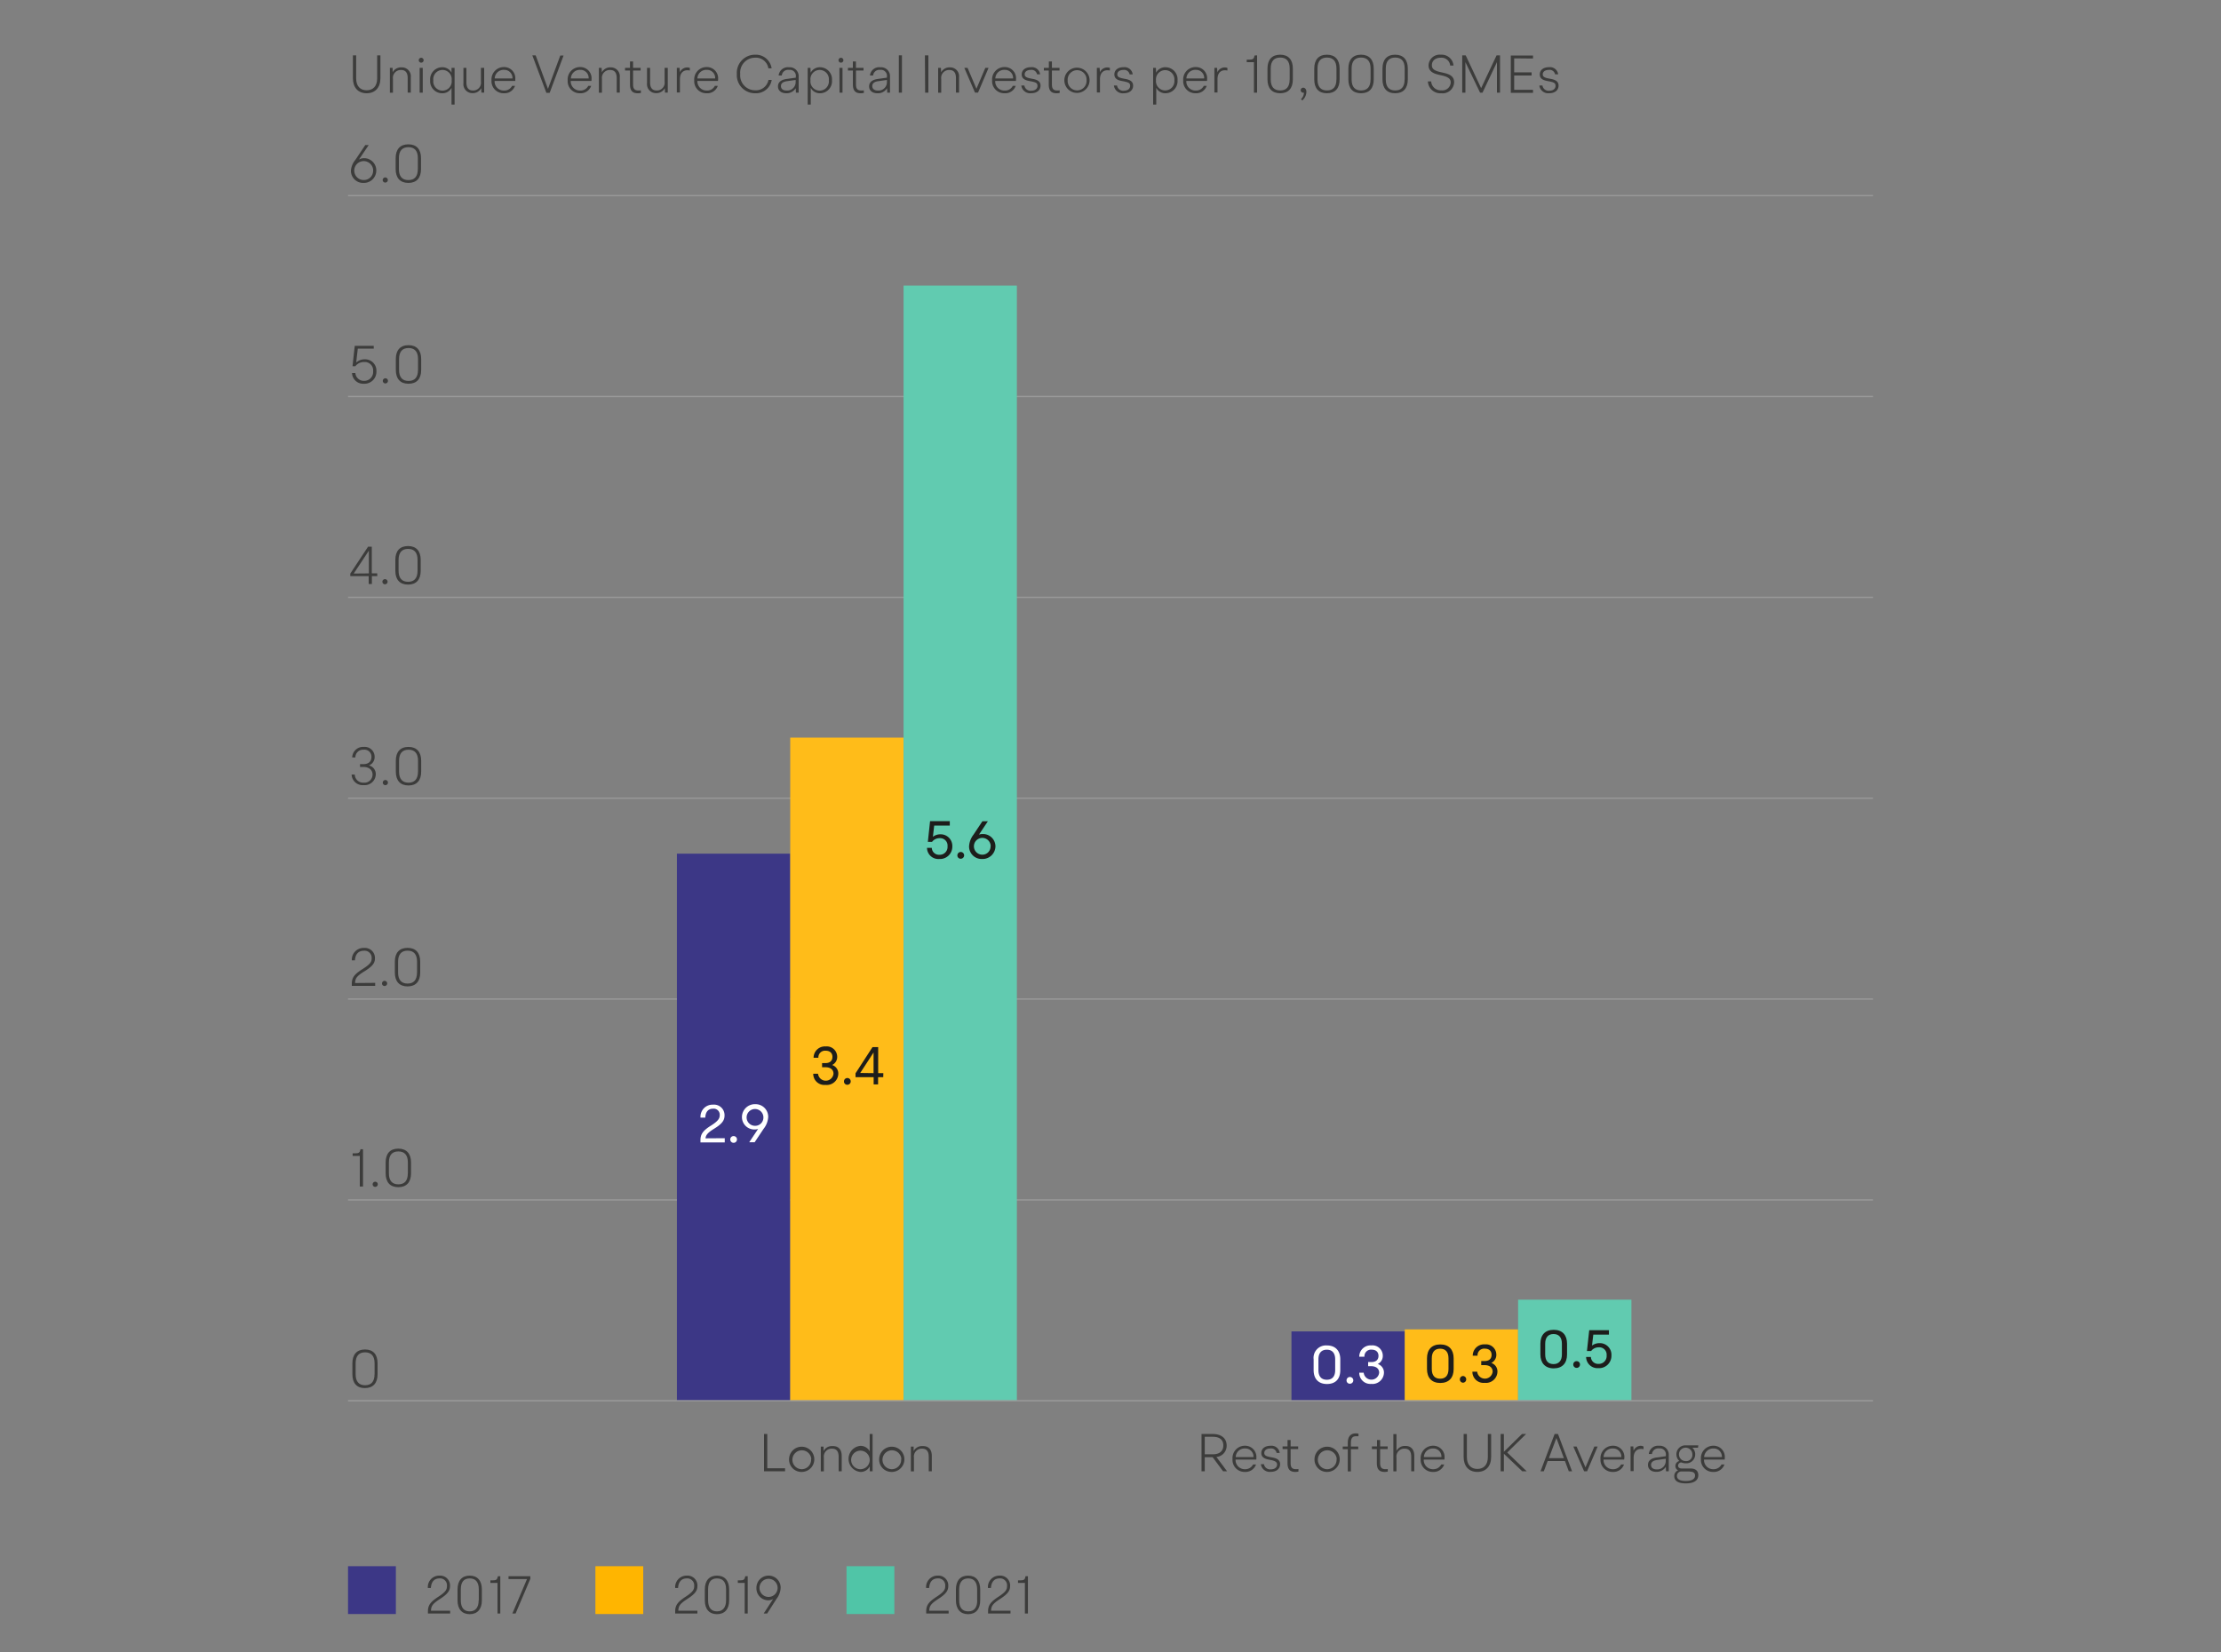 <svg id="Layer_1" data-name="Layer 1" xmlns="http://www.w3.org/2000/svg" viewBox="0 0 500 372"><rect x="0" y="0" width="500" height="372" fill="#808080" stroke="none"/><defs><style>.cls-1{fill:#999;}.cls-2{fill:#3c3786;}.cls-3{fill:#ffbc19;}.cls-4{fill:#61cbb0;}.cls-5{fill:#3c3c3b;}.cls-6{fill:#ffb500;}.cls-7{fill:#50c5a7;}.cls-8{fill:#fff;}.cls-9{fill:#1d1d1b;}</style></defs><rect class="cls-1" x="78.35" y="179.59" width="343.31" height="0.3"/><rect class="cls-1" x="78.35" y="270.05" width="343.31" height="0.3"/><rect class="cls-1" x="78.35" y="224.82" width="343.31" height="0.3"/><rect class="cls-1" x="78.35" y="134.36" width="343.31" height="0.3"/><rect class="cls-1" x="78.35" y="89.13" width="343.31" height="0.3"/><rect class="cls-1" x="78.35" y="43.9" width="343.31" height="0.3"/><rect class="cls-2" x="152.39" y="192.23" width="25.51" height="123.2"/><rect class="cls-3" x="177.9" y="166.1" width="25.51" height="149.33"/><rect class="cls-4" x="203.41" y="64.31" width="25.51" height="251.13"/><path class="cls-5" d="M273,328.14h-1.78v3.16h-.73v-8.39h2.55c1.94,0,3.11,1,3.11,2.61a2.52,2.52,0,0,1-2.31,2.56l2.4,3.22h-.9Zm-1.78-.66h1.82c1.55,0,2.36-.76,2.36-2s-.81-1.94-2.36-1.94h-1.82Z"/><path class="cls-5" d="M282.82,328.67h-4.66a2.06,2.06,0,0,0,2.11,2.17,2,2,0,0,0,1.83-1.06h.66a2.51,2.51,0,0,1-2.5,1.67,2.71,2.71,0,0,1-2.79-2.9,2.78,2.78,0,0,1,2.8-3,2.53,2.53,0,0,1,2.57,2.74A2.06,2.06,0,0,1,282.82,328.67Zm-4.63-.57h4a1.83,1.83,0,0,0-1.88-1.93A2,2,0,0,0,278.19,328.1Z"/><path class="cls-5" d="M283.85,329.7h.7a1.39,1.39,0,0,0,1.53,1.17c.89,0,1.42-.45,1.42-1.09,0-.49-.33-.78-1.33-1l-.63-.12c-1.1-.22-1.59-.7-1.59-1.45,0-1,.81-1.65,2.07-1.65a1.86,1.86,0,0,1,2.07,1.61h-.7a1.23,1.23,0,0,0-1.39-1c-.85,0-1.38.41-1.38,1,0,.46.26.72,1.27.92l.62.12c1.18.23,1.67.7,1.67,1.5,0,1-.79,1.72-2.11,1.72A2,2,0,0,1,283.85,329.7Z"/><path class="cls-5" d="M292.31,330.79v.59a3.85,3.85,0,0,1-.68.07c-1.19,0-1.78-.54-1.78-2v-3.14h-1.11v-.6h1.11v-1.44h.7v1.44h1.7v.6h-1.7v3.14c0,1,.36,1.38,1.2,1.38A2.6,2.6,0,0,0,292.31,330.79Z"/><path class="cls-5" d="M295.93,328.52a2.84,2.84,0,1,1,2.83,2.93A2.78,2.78,0,0,1,295.93,328.52Zm5,0a2.13,2.13,0,1,0-2.13,2.32A2.13,2.13,0,0,0,300.89,328.52Z"/><path class="cls-5" d="M304.12,324.89v.84h1.65v.6h-1.65v5h-.7v-5h-1.14v-.6h1.14v-.83c0-1.43.67-2.13,1.79-2.13a2.65,2.65,0,0,1,.62.07v.58a3,3,0,0,0-.49,0C304.54,323.38,304.12,323.79,304.12,324.89Z"/><path class="cls-5" d="M312.42,330.79v.59a3.85,3.85,0,0,1-.68.07c-1.19,0-1.78-.54-1.78-2v-3.14h-1.11v-.6H310v-1.44h.7v1.44h1.7v.6h-1.7v3.14c0,1,.36,1.38,1.2,1.38A2.6,2.6,0,0,0,312.42,330.79Z"/><path class="cls-5" d="M318.39,327.83v3.47h-.69v-3.25c0-1.3-.54-1.84-1.5-1.84a1.76,1.76,0,0,0-1.82,2v3.11h-.7v-8.39h.7v3.79h0a2.1,2.1,0,0,1,2-1.12C317.62,325.58,318.39,326.37,318.39,327.83Z"/><path class="cls-5" d="M325.17,328.67h-4.65a2.06,2.06,0,0,0,2.11,2.17,2,2,0,0,0,1.83-1.06h.66a2.51,2.51,0,0,1-2.5,1.67,2.71,2.71,0,0,1-2.79-2.9,2.78,2.78,0,0,1,2.8-3,2.53,2.53,0,0,1,2.57,2.74A1.38,1.38,0,0,1,325.17,328.67Zm-4.62-.57h3.95a1.82,1.82,0,0,0-1.87-1.93A2,2,0,0,0,320.55,328.1Z"/><path class="cls-5" d="M329.5,328.08v-5.17h.73v5.19c0,1.75.92,2.68,2.36,2.68s2.36-.93,2.36-2.68v-5.19h.74v5.17c0,2.11-1.2,3.37-3.1,3.37S329.5,330.19,329.5,328.08Z"/><path class="cls-5" d="M343.69,331.3h-1l-4.13-3.94h0v3.94h-.73v-8.39h.73v4h0l4.08-4h.92l-4.25,4.17Z"/><path class="cls-5" d="M352.31,329h-3.9l-.86,2.3h-.74l3.17-8.39h.76l3.16,8.39h-.73Zm-.24-.65-1.69-4.54h0l-1.69,4.54Z"/><path class="cls-5" d="M354.19,325.73h.74l2,4.7h0l2-4.7h.74l-2.38,5.57h-.67Z"/><path class="cls-5" d="M365.63,328.67H361a2.06,2.06,0,0,0,2.12,2.17,2,2,0,0,0,1.82-1.06h.66a2.51,2.51,0,0,1-2.5,1.67,2.71,2.71,0,0,1-2.79-2.9,2.79,2.79,0,0,1,2.81-3,2.52,2.52,0,0,1,2.56,2.74A2.06,2.06,0,0,1,365.63,328.67ZM361,328.1h4a1.83,1.83,0,0,0-1.87-1.93A2,2,0,0,0,361,328.1Z"/><path class="cls-5" d="M370,325.73v.6a2.48,2.48,0,0,0-.54-.06c-1,0-1.69.66-1.69,2v3h-.69v-5.57h.62l.06,1h0a1.74,1.74,0,0,1,1.66-1.14A1.66,1.66,0,0,1,370,325.73Z"/><path class="cls-5" d="M375.68,327.69v3.61h-.62l-.05-1h0a2.39,2.39,0,0,1-2.15,1.13c-1.15,0-1.86-.62-1.86-1.55s.66-1.5,1.94-1.68l2.08-.29v-.24a1.34,1.34,0,0,0-1.52-1.51,1.41,1.41,0,0,0-1.6,1.25h-.71a2.08,2.08,0,0,1,2.33-1.85A2,2,0,0,1,375.68,327.69Zm-.68,1.24v-.44l-1.88.26c-1,.12-1.43.53-1.43,1.13s.45,1,1.28,1A1.9,1.9,0,0,0,375,328.93Z"/><path class="cls-5" d="M382.26,326l-1.27,0a2,2,0,0,1,.64,1.51,2,2,0,0,1-2.14,2,2.56,2.56,0,0,1-1-.2.76.76,0,0,0-.72.73c0,.39.32.64.86.64h2c1.07,0,1.7.54,1.7,1.5,0,1.15-.94,1.85-2.8,1.85s-2.61-.62-2.61-1.64a1.32,1.32,0,0,1,.87-1.29,1.07,1.07,0,0,1-.62-1,1.16,1.16,0,0,1,.89-1.11,2,2,0,0,1-.66-1.52,2,2,0,0,1,2.16-2h2.77Zm-1.82,5.35h-1.83a1,1,0,0,0-1.09,1c0,.7.59,1.14,2,1.14s2.08-.46,2.08-1.25C381.59,331.71,381.24,331.39,380.44,331.39Zm.55-3.79a1.51,1.51,0,1,0-1.5,1.45A1.38,1.38,0,0,0,381,327.6Z"/><path class="cls-5" d="M388.27,328.67h-4.65a2.05,2.05,0,0,0,2.11,2.17,2,2,0,0,0,1.82-1.06h.66a2.5,2.5,0,0,1-2.5,1.67,2.71,2.71,0,0,1-2.79-2.9,2.79,2.79,0,0,1,2.81-3,2.52,2.52,0,0,1,2.56,2.74A2.06,2.06,0,0,1,388.27,328.67Zm-4.63-.57h4a1.83,1.83,0,0,0-1.87-1.93A2.05,2.05,0,0,0,383.64,328.1Z"/><path class="cls-5" d="M79.45,17.63V12.46h.73v5.2c0,1.75.93,2.67,2.36,2.67s2.37-.92,2.37-2.67v-5.2h.73v5.17c0,2.11-1.2,3.37-3.1,3.37S79.45,19.74,79.45,17.63Z"/><path class="cls-5" d="M92.48,17.38v3.48h-.7V17.61c0-1.31-.54-1.85-1.49-1.85a1.77,1.77,0,0,0-1.83,2v3.12h-.69V15.28h.62l0,1h0a2.14,2.14,0,0,1,2-1.11A2,2,0,0,1,92.48,17.38Z"/><path class="cls-5" d="M94.27,13.56a.55.55,0,1,1,1.1,0,.55.55,0,1,1-1.1,0Zm.2,1.72h.7v5.58h-.7Z"/><path class="cls-5" d="M102.34,15.28v8.27h-.69V19.78h0A2.28,2.28,0,0,1,99.51,21a2.71,2.71,0,0,1-2.67-2.92,2.72,2.72,0,0,1,2.67-2.94,2.33,2.33,0,0,1,2.14,1.23h0l0-1.09Zm-.66,2.8a2.08,2.08,0,1,0-4.13,0,2.08,2.08,0,1,0,4.13,0Z"/><path class="cls-5" d="M109,15.28v5.58h-.62l-.05-1h0a2.13,2.13,0,0,1-2,1.11,2,2,0,0,1-2-2.21V15.28H105v3.28c0,1.28.56,1.82,1.47,1.82a1.75,1.75,0,0,0,1.8-2V15.28Z"/><path class="cls-5" d="M116,18.22h-4.65a2.05,2.05,0,0,0,2.11,2.17,1.94,1.94,0,0,0,1.82-1.05h.66a2.49,2.49,0,0,1-2.5,1.66,2.71,2.71,0,0,1-2.79-2.9,2.78,2.78,0,0,1,2.81-3A2.52,2.52,0,0,1,116,17.87,2.06,2.06,0,0,1,116,18.22Zm-4.63-.56h4a1.83,1.83,0,0,0-1.87-1.93A2,2,0,0,0,111.37,17.66Z"/><path class="cls-5" d="M119.84,12.46h.75L123.36,20h0l2.77-7.49h.74l-3.13,8.4H123Z"/><path class="cls-5" d="M133.15,18.22h-4.66a2.06,2.06,0,0,0,2.11,2.17,1.94,1.94,0,0,0,1.83-1.05h.66a2.5,2.5,0,0,1-2.5,1.66,2.71,2.71,0,0,1-2.79-2.9,2.78,2.78,0,0,1,2.8-3,2.52,2.52,0,0,1,2.57,2.73A2.06,2.06,0,0,1,133.15,18.22Zm-4.63-.56h4a1.83,1.83,0,0,0-1.88-1.93A2,2,0,0,0,128.52,17.66Z"/><path class="cls-5" d="M139.53,17.38v3.48h-.69V17.61c0-1.31-.54-1.85-1.5-1.85a1.77,1.77,0,0,0-1.83,2v3.12h-.69V15.28h.62l.05,1h0a2.14,2.14,0,0,1,2-1.11A2,2,0,0,1,139.53,17.38Z"/><path class="cls-5" d="M144.28,20.34v.59a3,3,0,0,1-.68.07c-1.19,0-1.77-.54-1.77-2V15.88h-1.12v-.6h1.12V13.84h.69v1.44h1.7v.6h-1.7V19c0,1,.36,1.38,1.2,1.38A2.6,2.6,0,0,0,144.28,20.34Z"/><path class="cls-5" d="M150.33,15.28v5.58h-.62l-.05-1h0a2.13,2.13,0,0,1-2,1.11,2,2,0,0,1-2-2.21V15.28h.69v3.28c0,1.28.55,1.82,1.47,1.82a1.75,1.75,0,0,0,1.8-2V15.28Z"/><path class="cls-5" d="M155.3,15.28v.6a3.31,3.31,0,0,0-.54-.06c-1,0-1.69.66-1.69,2v3h-.7V15.28H153l.06,1h0a1.79,1.79,0,0,1,2.23-1Z"/><path class="cls-5" d="M161.63,18.22H157a2.06,2.06,0,0,0,2.11,2.17,1.92,1.92,0,0,0,1.82-1.05h.66A2.48,2.48,0,0,1,159.08,21a2.71,2.71,0,0,1-2.79-2.9,2.78,2.78,0,0,1,2.8-3,2.52,2.52,0,0,1,2.57,2.73A1.38,1.38,0,0,1,161.63,18.22ZM157,17.66h4a1.82,1.82,0,0,0-1.87-1.93A2,2,0,0,0,157,17.66Z"/><path class="cls-5" d="M165.88,16.66A4.08,4.08,0,0,1,170,12.32a3.58,3.58,0,0,1,3.71,3.07h-.73a2.84,2.84,0,0,0-3-2.4,3.36,3.36,0,0,0-3.34,3.67A3.36,3.36,0,0,0,170,20.33,2.87,2.87,0,0,0,173,18h.73A3.58,3.58,0,0,1,170,21,4.08,4.08,0,0,1,165.88,16.66Z"/><path class="cls-5" d="M179.8,17.25v3.61h-.62l-.05-1h0A2.39,2.39,0,0,1,177,21c-1.15,0-1.86-.62-1.86-1.54s.66-1.5,1.94-1.68l2.08-.29v-.24a1.34,1.34,0,0,0-1.52-1.51A1.41,1.41,0,0,0,176,17h-.71a2.08,2.08,0,0,1,2.33-1.85A2,2,0,0,1,179.8,17.25Zm-.68,1.24V18l-1.88.27c-1,.12-1.43.52-1.43,1.12s.45,1,1.28,1A1.9,1.9,0,0,0,179.12,18.49Z"/><path class="cls-5" d="M187.3,18.08A2.71,2.71,0,0,1,184.63,21a2.28,2.28,0,0,1-2.11-1.22h0v3.77h-.69V15.28h.62l.05,1.09h0a2.33,2.33,0,0,1,2.14-1.23A2.72,2.72,0,0,1,187.3,18.08Zm-.71,0a2.08,2.08,0,1,0-4.13,0,2.08,2.08,0,1,0,4.13,0Z"/><path class="cls-5" d="M188.77,13.56a.55.55,0,1,1,1.1,0,.55.55,0,1,1-1.1,0Zm.2,1.72h.7v5.58H189Z"/><path class="cls-5" d="M194.47,20.34v.59a3.12,3.12,0,0,1-.69.07c-1.18,0-1.77-.54-1.77-2V15.88h-1.12v-.6H192V13.84h.69v1.44h1.71v.6H192.7V19c0,1,.36,1.38,1.2,1.38A2.62,2.62,0,0,0,194.47,20.34Z"/><path class="cls-5" d="M200.36,17.25v3.61h-.62l-.05-1h0A2.36,2.36,0,0,1,197.52,21c-1.15,0-1.86-.62-1.86-1.54s.66-1.5,1.94-1.68l2.07-.29v-.24a1.34,1.34,0,0,0-1.52-1.51A1.4,1.4,0,0,0,196.56,17h-.71a2.07,2.07,0,0,1,2.33-1.85A2,2,0,0,1,200.36,17.25Zm-.69,1.24V18l-1.88.27c-1,.12-1.42.52-1.42,1.12s.45,1,1.28,1A1.89,1.89,0,0,0,199.67,18.49Z"/><path class="cls-5" d="M202.35,12.46h.7v8.4h-.7Z"/><path class="cls-5" d="M208.22,12.46H209v8.4h-.73Z"/><path class="cls-5" d="M215.91,17.38v3.48h-.7V17.61c0-1.31-.54-1.85-1.49-1.85a1.77,1.77,0,0,0-1.83,2v3.12h-.69V15.28h.62l.05,1h0a2.14,2.14,0,0,1,2-1.11A2,2,0,0,1,215.91,17.38Z"/><path class="cls-5" d="M217.09,15.28h.73l2,4.71h0l2-4.71h.73l-2.37,5.58h-.68Z"/><path class="cls-5" d="M228.7,18.22h-4.65a2.05,2.05,0,0,0,2.11,2.17A1.92,1.92,0,0,0,228,19.34h.66A2.48,2.48,0,0,1,226.15,21a2.72,2.72,0,0,1-2.8-2.9,2.78,2.78,0,0,1,2.81-3,2.52,2.52,0,0,1,2.57,2.73A1.38,1.38,0,0,1,228.7,18.22Zm-4.63-.56h4a1.82,1.82,0,0,0-1.87-1.93A2,2,0,0,0,224.07,17.66Z"/><path class="cls-5" d="M229.92,19.25h.69a1.4,1.4,0,0,0,1.54,1.18c.89,0,1.41-.46,1.41-1.09s-.32-.78-1.33-1l-.62-.12c-1.1-.21-1.6-.69-1.6-1.45,0-1,.82-1.64,2.08-1.64a1.85,1.85,0,0,1,2.06,1.61h-.69a1.24,1.24,0,0,0-1.4-1c-.85,0-1.38.4-1.38,1,0,.45.27.72,1.28.92l.62.12c1.18.23,1.67.7,1.67,1.5,0,1-.79,1.71-2.11,1.71A2,2,0,0,1,229.92,19.25Z"/><path class="cls-5" d="M238.56,20.34v.59a3.12,3.12,0,0,1-.69.07c-1.19,0-1.77-.54-1.77-2V15.88H235v-.6h1.12V13.84h.69v1.44h1.71v.6h-1.71V19c0,1,.36,1.38,1.2,1.38A2.69,2.69,0,0,0,238.56,20.34Z"/><path class="cls-5" d="M239.61,18.08a2.84,2.84,0,1,1,5.68,0,2.84,2.84,0,1,1-5.68,0Zm5,0a2.13,2.13,0,1,0-4.25,0,2.13,2.13,0,1,0,4.25,0Z"/><path class="cls-5" d="M249.86,15.28v.6a3.31,3.31,0,0,0-.54-.06c-1,0-1.69.66-1.69,2v3h-.7V15.28h.63l.06,1h0a1.79,1.79,0,0,1,2.23-1Z"/><path class="cls-5" d="M250.77,19.25h.7A1.39,1.39,0,0,0,253,20.43c.89,0,1.42-.46,1.42-1.09s-.33-.78-1.33-1l-.63-.12c-1.1-.21-1.59-.69-1.59-1.45,0-1,.81-1.64,2.07-1.64A1.85,1.85,0,0,1,255,16.75h-.7a1.23,1.23,0,0,0-1.39-1c-.85,0-1.38.4-1.38,1,0,.45.26.72,1.27.92l.63.12c1.17.23,1.66.7,1.66,1.5,0,1-.79,1.71-2.11,1.71A2,2,0,0,1,250.77,19.25Z"/><path class="cls-5" d="M265.09,18.08A2.72,2.72,0,0,1,262.41,21a2.28,2.28,0,0,1-2.11-1.22h0v3.77h-.7V15.28h.62l.05,1.09h0a2.31,2.31,0,0,1,2.13-1.23A2.72,2.72,0,0,1,265.09,18.08Zm-.71,0a2.08,2.08,0,1,0-4.14,0,2.08,2.08,0,1,0,4.14,0Z"/><path class="cls-5" d="M271.72,18.22h-4.65a2.05,2.05,0,0,0,2.11,2.17A1.93,1.93,0,0,0,271,19.34h.66A2.49,2.49,0,0,1,269.17,21a2.72,2.72,0,0,1-2.8-2.9,2.78,2.78,0,0,1,2.81-3,2.52,2.52,0,0,1,2.57,2.73A1.38,1.38,0,0,1,271.72,18.22Zm-4.63-.56h4a1.82,1.82,0,0,0-1.87-1.93A2,2,0,0,0,267.09,17.66Z"/><path class="cls-5" d="M276.32,15.28v.6a3.31,3.31,0,0,0-.54-.06c-1,0-1.69.66-1.69,2v3h-.7V15.28H274l.06,1h0a1.79,1.79,0,0,1,2.23-1Z"/><path class="cls-5" d="M283,12.46v8.4h-.71V14h-1.62v-.57h.54c.86,0,1.09-.17,1.22-.93Z"/><path class="cls-5" d="M285.34,17.89V15.44c0-2,1-3.12,2.86-3.12s2.85,1.13,2.85,3.12v2.45c0,2-1,3.11-2.85,3.11S285.34,19.88,285.34,17.89Zm5,0V15.44c0-1.68-.75-2.48-2.13-2.48s-2.14.8-2.14,2.48v2.45c0,1.68.76,2.48,2.14,2.48S290.33,19.57,290.33,17.89Z"/><path class="cls-5" d="M294.1,20.69a2.63,2.63,0,0,1-.93,1.93l-.28-.3a2.06,2.06,0,0,0,.66-1.45.3.3,0,0,1-.16,0,.55.55,0,0,1-.57-.56.56.56,0,0,1,.6-.56C293.81,19.78,294.1,20.11,294.1,20.69Z"/><path class="cls-5" d="M295.87,17.89V15.44c0-2,1-3.12,2.85-3.12s2.86,1.13,2.86,3.12v2.45c0,2-1,3.11-2.86,3.11S295.87,19.88,295.87,17.89Zm5,0V15.44c0-1.68-.76-2.48-2.14-2.48s-2.13.8-2.13,2.48v2.45c0,1.68.75,2.48,2.13,2.48S300.86,19.57,300.86,17.89Z"/><path class="cls-5" d="M303.55,17.89V15.44c0-2,1-3.12,2.85-3.12s2.86,1.13,2.86,3.12v2.45c0,2-1,3.11-2.86,3.11S303.55,19.88,303.55,17.89Zm5,0V15.44c0-1.68-.76-2.48-2.14-2.48s-2.13.8-2.13,2.48v2.45c0,1.68.75,2.48,2.13,2.48S308.54,19.57,308.54,17.89Z"/><path class="cls-5" d="M311.23,17.89V15.44c0-2,1-3.12,2.85-3.12s2.85,1.13,2.85,3.12v2.45c0,2-1,3.11-2.85,3.11S311.23,19.88,311.23,17.89Zm5,0V15.44c0-1.68-.75-2.48-2.13-2.48s-2.13.8-2.13,2.48v2.45c0,1.68.75,2.48,2.13,2.48S316.21,19.57,316.21,17.89Z"/><path class="cls-5" d="M321.45,18.34h.74a2.15,2.15,0,0,0,2.29,2,1.87,1.87,0,0,0,2.11-1.77c0-.78-.5-1.25-2-1.58l-.73-.17c-1.56-.35-2.26-1-2.26-2.12a2.5,2.5,0,0,1,2.77-2.38,2.67,2.67,0,0,1,2.85,2.44h-.75A1.94,1.94,0,0,0,324.35,13c-1.22,0-2,.68-2,1.68,0,.79.49,1.24,2,1.57l.73.17c1.62.36,2.28,1,2.28,2.12A2.58,2.58,0,0,1,324.47,21,2.81,2.81,0,0,1,321.45,18.34Z"/><path class="cls-5" d="M337.69,12.46v8.4H337V14h0l-3.25,6.86h-.55L329.9,14h0v6.86h-.72v-8.4h.78l3.48,7.39h0l3.48-7.39Z"/><path class="cls-5" d="M340.88,13.14v3.15h3.92V17h-3.92v3.23h4.24v.67h-5v-8.4h5v.68Z"/><path class="cls-5" d="M346.54,19.25h.7a1.39,1.39,0,0,0,1.53,1.18c.89,0,1.42-.46,1.42-1.09s-.33-.78-1.33-1l-.63-.12c-1.1-.21-1.59-.69-1.59-1.45,0-1,.81-1.64,2.07-1.64a1.85,1.85,0,0,1,2.07,1.61h-.7a1.23,1.23,0,0,0-1.39-1c-.85,0-1.38.4-1.38,1,0,.45.26.72,1.27.92l.62.12c1.18.23,1.67.7,1.67,1.5,0,1-.79,1.71-2.11,1.71A2,2,0,0,1,346.54,19.25Z"/><path class="cls-5" d="M79.16,174.41h.71a1.87,1.87,0,0,0,2,1.83,1.83,1.83,0,0,0,2-1.83c0-1-.77-1.71-2.08-1.71h-.74v-.63h.74c1.2,0,1.83-.63,1.83-1.62a1.57,1.57,0,0,0-1.77-1.63A1.73,1.73,0,0,0,80,170.56h-.71a2.44,2.44,0,0,1,2.61-2.37,2.23,2.23,0,0,1,2.44,2.24,2,2,0,0,1-1.29,1.93v0a2,2,0,0,1,1.55,2,2.5,2.5,0,0,1-2.75,2.43A2.47,2.47,0,0,1,79.16,174.41Z"/><path class="cls-5" d="M86.18,176.22a.58.58,0,1,1,.58.58A.57.57,0,0,1,86.18,176.22Z"/><path class="cls-5" d="M89.11,173.75v-2.44c0-2,1-3.12,2.85-3.12s2.86,1.13,2.86,3.12v2.44c0,2-1,3.12-2.86,3.12S89.11,175.74,89.11,173.75Zm5,0v-2.44c0-1.68-.76-2.49-2.14-2.49s-2.13.81-2.13,2.49v2.44c0,1.68.76,2.49,2.13,2.49S94.1,175.43,94.1,173.75Z"/><path class="cls-5" d="M81.72,258.79v8.4H81v-6.9H79.39v-.58h.54c.86,0,1.09-.16,1.22-.92Z"/><path class="cls-5" d="M83.89,266.68a.58.58,0,1,1,.58.58A.57.57,0,0,1,83.89,266.68Z"/><path class="cls-5" d="M86.82,264.21v-2.45c0-2,1-3.11,2.85-3.11s2.86,1.12,2.86,3.11v2.45c0,2-1,3.12-2.86,3.12S86.82,266.2,86.82,264.21Zm5,0v-2.45c0-1.67-.76-2.48-2.14-2.48s-2.13.81-2.13,2.48v2.45c0,1.68.75,2.48,2.13,2.48S91.81,265.89,91.81,264.21Z"/><path class="cls-5" d="M84.46,221.32V222H79.2v-.45c0-1.35.49-2.11,2.37-3.3s2.1-1.69,2.1-2.47a1.59,1.59,0,0,0-1.76-1.69c-1.15,0-1.92.7-2,2.16h-.7a2.62,2.62,0,0,1,2.73-2.79,2.26,2.26,0,0,1,2.47,2.35c0,1-.49,1.75-2.33,2.89s-2.11,1.63-2.14,2.66Z"/><path class="cls-5" d="M86,221.45a.58.58,0,1,1,.57.58A.56.56,0,0,1,86,221.45Z"/><path class="cls-5" d="M88.89,219v-2.44c0-2,1-3.12,2.86-3.12s2.85,1.12,2.85,3.12V219c0,2-1,3.12-2.85,3.12S88.89,221,88.89,219Zm5,0v-2.44c0-1.68-.75-2.49-2.13-2.49s-2.14.81-2.14,2.49V219c0,1.68.76,2.48,2.14,2.48S93.88,220.66,93.88,219Z"/><path class="cls-5" d="M84.94,129.74H83.72v1.76H83v-1.76H78.86v-.58l4-6.06h.84v6h1.22Zm-1.9-.62V124l-3.41,5.15Z"/><path class="cls-5" d="M86.09,131a.58.58,0,1,1,.57.57A.57.57,0,0,1,86.09,131Z"/><path class="cls-5" d="M89,128.53v-2.45c0-2,1-3.12,2.86-3.12s2.85,1.13,2.85,3.12v2.45c0,2-1,3.11-2.85,3.11S89,130.52,89,128.53Zm5,0v-2.45c0-1.68-.75-2.48-2.13-2.48s-2.14.8-2.14,2.48v2.45c0,1.67.76,2.48,2.14,2.48S94,130.2,94,128.53Z"/><path class="cls-5" d="M84.74,83.6a2.69,2.69,0,0,1-2.83,2.81A2.5,2.5,0,0,1,79.25,84H80a1.9,1.9,0,0,0,2,1.76A2,2,0,0,0,84,83.58a1.88,1.88,0,0,0-2-2.06,2.43,2.43,0,0,0-2,.94h-.64l.5-4.58h4.28v.63H80.55l-.36,3.12a2.81,2.81,0,0,1,1.92-.72A2.55,2.55,0,0,1,84.74,83.6Z"/><path class="cls-5" d="M86.18,85.77a.58.58,0,1,1,.58.57A.57.57,0,0,1,86.18,85.77Z"/><path class="cls-5" d="M89.11,83.3V80.85c0-2,1-3.12,2.85-3.12s2.86,1.13,2.86,3.12V83.3c0,2-1,3.11-2.86,3.11S89.11,85.29,89.11,83.3Zm5,0V80.85c0-1.68-.76-2.48-2.14-2.48s-2.13.8-2.13,2.48V83.3c0,1.68.76,2.48,2.13,2.48S94.1,85,94.1,83.3Z"/><path class="cls-5" d="M84.71,38.38a2.79,2.79,0,0,1-2.85,2.81A2.74,2.74,0,0,1,79,38.43,4.24,4.24,0,0,1,80,36l2.23-3.33H83l-2.2,3.26A2.35,2.35,0,0,1,82,35.62,2.74,2.74,0,0,1,84.71,38.38Zm-.7,0a2.13,2.13,0,1,0-2.14,2.16A2.09,2.09,0,0,0,84,38.39Z"/><path class="cls-5" d="M86.15,40.54a.58.58,0,1,1,.57.57A.57.57,0,0,1,86.15,40.54Z"/><path class="cls-5" d="M89.07,38.07V35.62c0-2,1-3.12,2.86-3.12s2.85,1.13,2.85,3.12v2.45c0,2-1,3.12-2.85,3.12S89.07,40.06,89.07,38.07Zm5,0V35.62c0-1.68-.75-2.48-2.13-2.48s-2.14.8-2.14,2.48v2.45c0,1.68.76,2.48,2.14,2.48S94.06,39.75,94.06,38.07Z"/><path class="cls-5" d="M79.33,309.44V307c0-2,1-3.12,2.85-3.12S85,305,85,307v2.45c0,2-1,3.12-2.86,3.12S79.33,311.43,79.33,309.44Zm5,0V307c0-1.68-.76-2.48-2.14-2.48s-2.13.8-2.13,2.48v2.45c0,1.68.76,2.48,2.13,2.48S84.32,311.12,84.32,309.44Z"/><path class="cls-5" d="M101.34,362.7v.64h-5v-.45c0-1.35.47-2.11,2.28-3.29s2-1.69,2-2.48a1.55,1.55,0,0,0-1.69-1.69c-1.11,0-1.84.7-1.93,2.16h-.68a2.57,2.57,0,0,1,2.62-2.79,2.22,2.22,0,0,1,2.37,2.35c0,1-.47,1.75-2.23,2.89s-2,1.63-2.06,2.66Z"/><path class="cls-5" d="M103,360.36v-2.44c0-2,1-3.12,2.74-3.12s2.74,1.13,2.74,3.12v2.44c0,2-1,3.12-2.74,3.12S103,362.35,103,360.36Zm4.79,0v-2.44c0-1.68-.72-2.49-2.05-2.49s-2,.81-2,2.49v2.44c0,1.68.72,2.49,2,2.49S107.76,362,107.76,360.36Z"/><path class="cls-5" d="M112.63,354.94v8.4H112v-6.9H110.4v-.57h.52c.82,0,1-.17,1.17-.93Z"/><path class="cls-5" d="M119.39,354.94v.58l-3.32,7.82h-.73l3.3-7.76h-4.16v-.64Z"/><rect class="cls-2" x="78.35" y="352.68" width="10.77" height="10.77"/><path class="cls-5" d="M157,362.7v.64H152v-.45c0-1.35.48-2.11,2.28-3.29s2-1.69,2-2.48a1.56,1.56,0,0,0-1.69-1.69c-1.11,0-1.85.7-1.94,2.16H152a2.58,2.58,0,0,1,2.63-2.79,2.22,2.22,0,0,1,2.37,2.35c0,1-.47,1.75-2.24,2.89s-2,1.63-2.06,2.66Z"/><path class="cls-5" d="M158.67,360.36v-2.44c0-2,1-3.12,2.74-3.12s2.74,1.13,2.74,3.12v2.44c0,2-1,3.12-2.74,3.12S158.67,362.35,158.67,360.36Zm4.79,0v-2.44c0-1.68-.73-2.49-2.05-2.49s-2,.81-2,2.49v2.44c0,1.68.73,2.49,2,2.49S163.46,362,163.46,360.36Z"/><path class="cls-5" d="M168.33,354.94v8.4h-.68v-6.9H166.1v-.57h.51c.83,0,1-.17,1.18-.93Z"/><path class="cls-5" d="M175.74,357.56a4.33,4.33,0,0,1-.9,2.44l-2.14,3.34h-.78l2.13-3.28a2.22,2.22,0,0,1-1.13.3,2.68,2.68,0,0,1-2.63-2.75A2.73,2.73,0,0,1,173,354.8,2.69,2.69,0,0,1,175.74,357.56Zm-.68,0a2,2,0,1,0-4.08,0,2,2,0,1,0,4.08,0Z"/><rect class="cls-6" x="134.04" y="352.68" width="10.77" height="10.77"/><path class="cls-5" d="M213.56,362.7v.64h-5.05v-.45c0-1.35.47-2.11,2.28-3.29s2-1.69,2-2.48a1.55,1.55,0,0,0-1.69-1.69c-1.1,0-1.84.7-1.93,2.16h-.68a2.58,2.58,0,0,1,2.62-2.79,2.22,2.22,0,0,1,2.37,2.35c0,1-.47,1.75-2.23,2.89s-2,1.63-2.06,2.66Z"/><path class="cls-5" d="M215.2,360.36v-2.44c0-2,1-3.12,2.74-3.12s2.73,1.13,2.73,3.12v2.44c0,2-1,3.12-2.73,3.12S215.2,362.35,215.2,360.36Zm4.78,0v-2.44c0-1.68-.72-2.49-2-2.49s-2.05.81-2.05,2.49v2.44c0,1.68.72,2.49,2.05,2.49S220,362,220,360.36Z"/><path class="cls-5" d="M227.49,362.7v.64h-5.05v-.45c0-1.35.47-2.11,2.27-3.29s2-1.69,2-2.48a1.55,1.55,0,0,0-1.69-1.69c-1.11,0-1.84.7-1.94,2.16h-.67a2.57,2.57,0,0,1,2.62-2.79,2.22,2.22,0,0,1,2.37,2.35c0,1-.47,1.75-2.23,2.89s-2,1.63-2.06,2.66Z"/><path class="cls-5" d="M231.41,354.94v8.4h-.68v-6.9h-1.55v-.57h.52c.83,0,1.05-.17,1.17-.93Z"/><rect class="cls-7" x="190.57" y="352.68" width="10.77" height="10.77"/><path class="cls-8" d="M163.16,256.3v.95h-5.47v-.5c0-1.31.53-2.15,2.42-3.32,1.56-1,1.92-1.58,1.92-2.32a1.36,1.36,0,0,0-1.52-1.45c-1,0-1.68.64-1.73,2H157.7a2.71,2.71,0,0,1,2.83-2.91,2.36,2.36,0,0,1,2.58,2.44c0,1.08-.53,1.86-2.28,2.94-1.46.9-1.93,1.43-2,2.2Z"/><path class="cls-8" d="M164.4,256.58a.73.73,0,0,1,.75-.75.74.74,0,0,1,.76.75.75.75,0,0,1-.76.76A.74.74,0,0,1,164.4,256.58Z"/><path class="cls-8" d="M172.94,251.53a4.71,4.71,0,0,1-1.05,2.68l-2,3h-1.22l2-3a2.47,2.47,0,0,1-.82.13,2.79,2.79,0,0,1-2.82-2.81,2.91,2.91,0,0,1,3-2.89A2.84,2.84,0,0,1,172.94,251.53Zm-1.08.06a1.89,1.89,0,1,0-1.89,1.92A1.85,1.85,0,0,0,171.86,251.59Z"/><path class="cls-9" d="M183.08,241.79h1.08a1.75,1.75,0,0,0,3.48,0c0-.92-.67-1.47-1.84-1.47h-.73v-.93h.73c1.09,0,1.6-.56,1.6-1.4s-.54-1.39-1.54-1.39a1.49,1.49,0,0,0-1.62,1.59h-1.08a2.54,2.54,0,0,1,2.73-2.55,2.34,2.34,0,0,1,2.58,2.31,2,2,0,0,1-1.14,1.87v0a2,2,0,0,1,1.39,2,2.59,2.59,0,0,1-2.88,2.48A2.5,2.5,0,0,1,183.08,241.79Z"/><path class="cls-9" d="M190,243.52a.76.76,0,1,1,.75.75A.73.73,0,0,1,190,243.52Z"/><path class="cls-9" d="M198.84,242.56h-1.16v1.63h-1v-1.63h-4.08v-.87l3.82-5.9h1.28v5.86h1.16Zm-2.18-.91V237l-3,4.61Z"/><path class="cls-9" d="M214.39,190.58a2.78,2.78,0,0,1-2.95,2.85,2.55,2.55,0,0,1-2.75-2.51h1.08a1.61,1.61,0,0,0,1.7,1.56,1.76,1.76,0,0,0,1.84-1.92,1.66,1.66,0,0,0-1.76-1.82,2.1,2.1,0,0,0-1.73.84h-.94l.5-4.68h4.44v1h-3.51l-.29,2.53a2.73,2.73,0,0,1,1.69-.56A2.62,2.62,0,0,1,214.39,190.58Z"/><path class="cls-9" d="M215.53,192.62a.76.76,0,1,1,.75.75A.73.73,0,0,1,215.53,192.62Z"/><path class="cls-9" d="M224.1,190.54a2.9,2.9,0,0,1-3,2.89,2.83,2.83,0,0,1-2.94-2.81,4.78,4.78,0,0,1,1-2.68l2-3h1.23l-2,3a2.43,2.43,0,0,1,.82-.13A2.79,2.79,0,0,1,224.1,190.54Zm-1.07,0a1.89,1.89,0,1,0-1.89,1.92A1.85,1.85,0,0,0,223,190.56Z"/><path class="cls-5" d="M176.74,330.63v.67H172v-8.39h.73v7.72Z"/><path class="cls-5" d="M177.64,328.52a2.84,2.84,0,1,1,2.83,2.93A2.78,2.78,0,0,1,177.64,328.52Zm5,0a2.13,2.13,0,1,0-2.12,2.32A2.13,2.13,0,0,0,182.59,328.52Z"/><path class="cls-5" d="M189.49,327.83v3.47h-.69v-3.25c0-1.3-.54-1.84-1.5-1.84a1.77,1.77,0,0,0-1.83,2v3.11h-.69v-5.57h.62l0,1h0a2.14,2.14,0,0,1,2-1.12C188.71,325.58,189.49,326.37,189.49,327.83Z"/><path class="cls-5" d="M196.44,322.91v8.39h-.64l0-1.09h0a2.28,2.28,0,0,1-2.12,1.24,2.95,2.95,0,0,1,0-5.87,2.32,2.32,0,0,1,2.11,1.23h0v-3.9Zm-.66,5.61a2.09,2.09,0,1,0-2.07,2.32A2.09,2.09,0,0,0,195.78,328.52Z"/><path class="cls-5" d="M197.92,328.52a2.84,2.84,0,1,1,2.83,2.93A2.78,2.78,0,0,1,197.92,328.52Zm5,0a2.13,2.13,0,1,0-2.12,2.32A2.13,2.13,0,0,0,202.87,328.52Z"/><path class="cls-5" d="M209.77,327.83v3.47h-.69v-3.25c0-1.3-.54-1.84-1.5-1.84a1.77,1.77,0,0,0-1.83,2v3.11h-.69v-5.57h.62l0,1h0a2.13,2.13,0,0,1,2-1.12C209,325.58,209.77,326.37,209.77,327.83Z"/><rect class="cls-2" x="290.74" y="299.81" width="25.51" height="15.63"/><rect class="cls-3" x="316.25" y="299.35" width="25.51" height="16.09"/><rect class="cls-4" x="341.76" y="292.66" width="25.51" height="22.77"/><path class="cls-9" d="M321.25,308.29v-2.42c0-1.95,1.05-3.13,3-3.13s3,1.18,3,3.13v2.42c0,1.94-1.05,3.13-3,3.13S321.25,310.23,321.25,308.29Zm4.84,0v-2.42c0-1.47-.71-2.17-1.88-2.17s-1.88.7-1.88,2.17v2.42c0,1.46.7,2.17,1.88,2.17S326.09,309.75,326.09,308.29Z"/><path class="cls-9" d="M328.65,310.6a.74.74,0,0,1,.76-.75.76.76,0,0,1,0,1.51A.74.74,0,0,1,328.65,310.6Z"/><path class="cls-9" d="M331.47,308.88h1.08a1.75,1.75,0,0,0,3.48,0c0-.92-.67-1.48-1.84-1.48h-.73v-.92h.73c1.1,0,1.6-.56,1.6-1.4s-.54-1.39-1.54-1.39a1.49,1.49,0,0,0-1.62,1.59h-1.08a2.54,2.54,0,0,1,2.73-2.55,2.33,2.33,0,0,1,2.58,2.31,2,2,0,0,1-1.14,1.87v0a2,2,0,0,1,1.39,2,2.59,2.59,0,0,1-2.88,2.48A2.5,2.5,0,0,1,331.47,308.88Z"/><path class="cls-8" d="M295.73,308.52V306.1a2.79,2.79,0,0,1,3-3.13c1.9,0,3,1.19,3,3.13v2.42c0,2-1.06,3.13-3,3.13S295.73,310.47,295.73,308.52Zm4.85,0V306.1c0-1.46-.71-2.17-1.88-2.17s-1.89.71-1.89,2.17v2.42c0,1.47.71,2.17,1.89,2.17S300.58,310,300.58,308.52Z"/><path class="cls-8" d="M303.14,310.84a.76.76,0,1,1,.75.75A.73.73,0,0,1,303.14,310.84Z"/><path class="cls-8" d="M306,309.11H307a1.75,1.75,0,0,0,3.48,0c0-.92-.68-1.47-1.84-1.47H308v-.93h.73c1.09,0,1.6-.56,1.6-1.4s-.54-1.39-1.54-1.39a1.48,1.48,0,0,0-1.62,1.59H306a2.54,2.54,0,0,1,2.72-2.55,2.33,2.33,0,0,1,2.58,2.31,2,2,0,0,1-1.14,1.88v0a2,2,0,0,1,1.4,2,2.6,2.6,0,0,1-2.88,2.48A2.49,2.49,0,0,1,306,309.11Z"/><path class="cls-9" d="M346.78,305v-2.42c0-1.95,1.05-3.13,3-3.13s3,1.18,3,3.13V305c0,1.94-1.05,3.13-3,3.13S346.78,306.89,346.78,305Zm4.84,0v-2.42c0-1.47-.71-2.18-1.88-2.18s-1.88.71-1.88,2.18V305c0,1.46.7,2.17,1.88,2.17S351.62,306.41,351.62,305Z"/><path class="cls-9" d="M354.18,307.26a.74.74,0,0,1,.76-.75.73.73,0,0,1,.75.75.74.74,0,0,1-.75.76A.75.75,0,0,1,354.18,307.26Z"/><path class="cls-9" d="M362.77,305.22a2.78,2.78,0,0,1-2.95,2.86,2.56,2.56,0,0,1-2.75-2.52h1.08a1.61,1.61,0,0,0,1.7,1.56,1.76,1.76,0,0,0,1.84-1.92,1.65,1.65,0,0,0-1.75-1.81,2.12,2.12,0,0,0-1.74.84h-.94l.51-4.69h4.44v1h-3.52L358.4,303a2.8,2.8,0,0,1,1.69-.55A2.61,2.61,0,0,1,362.77,305.22Z"/><rect class="cls-1" x="78.35" y="315.27" width="343.31" height="0.3"/></svg>